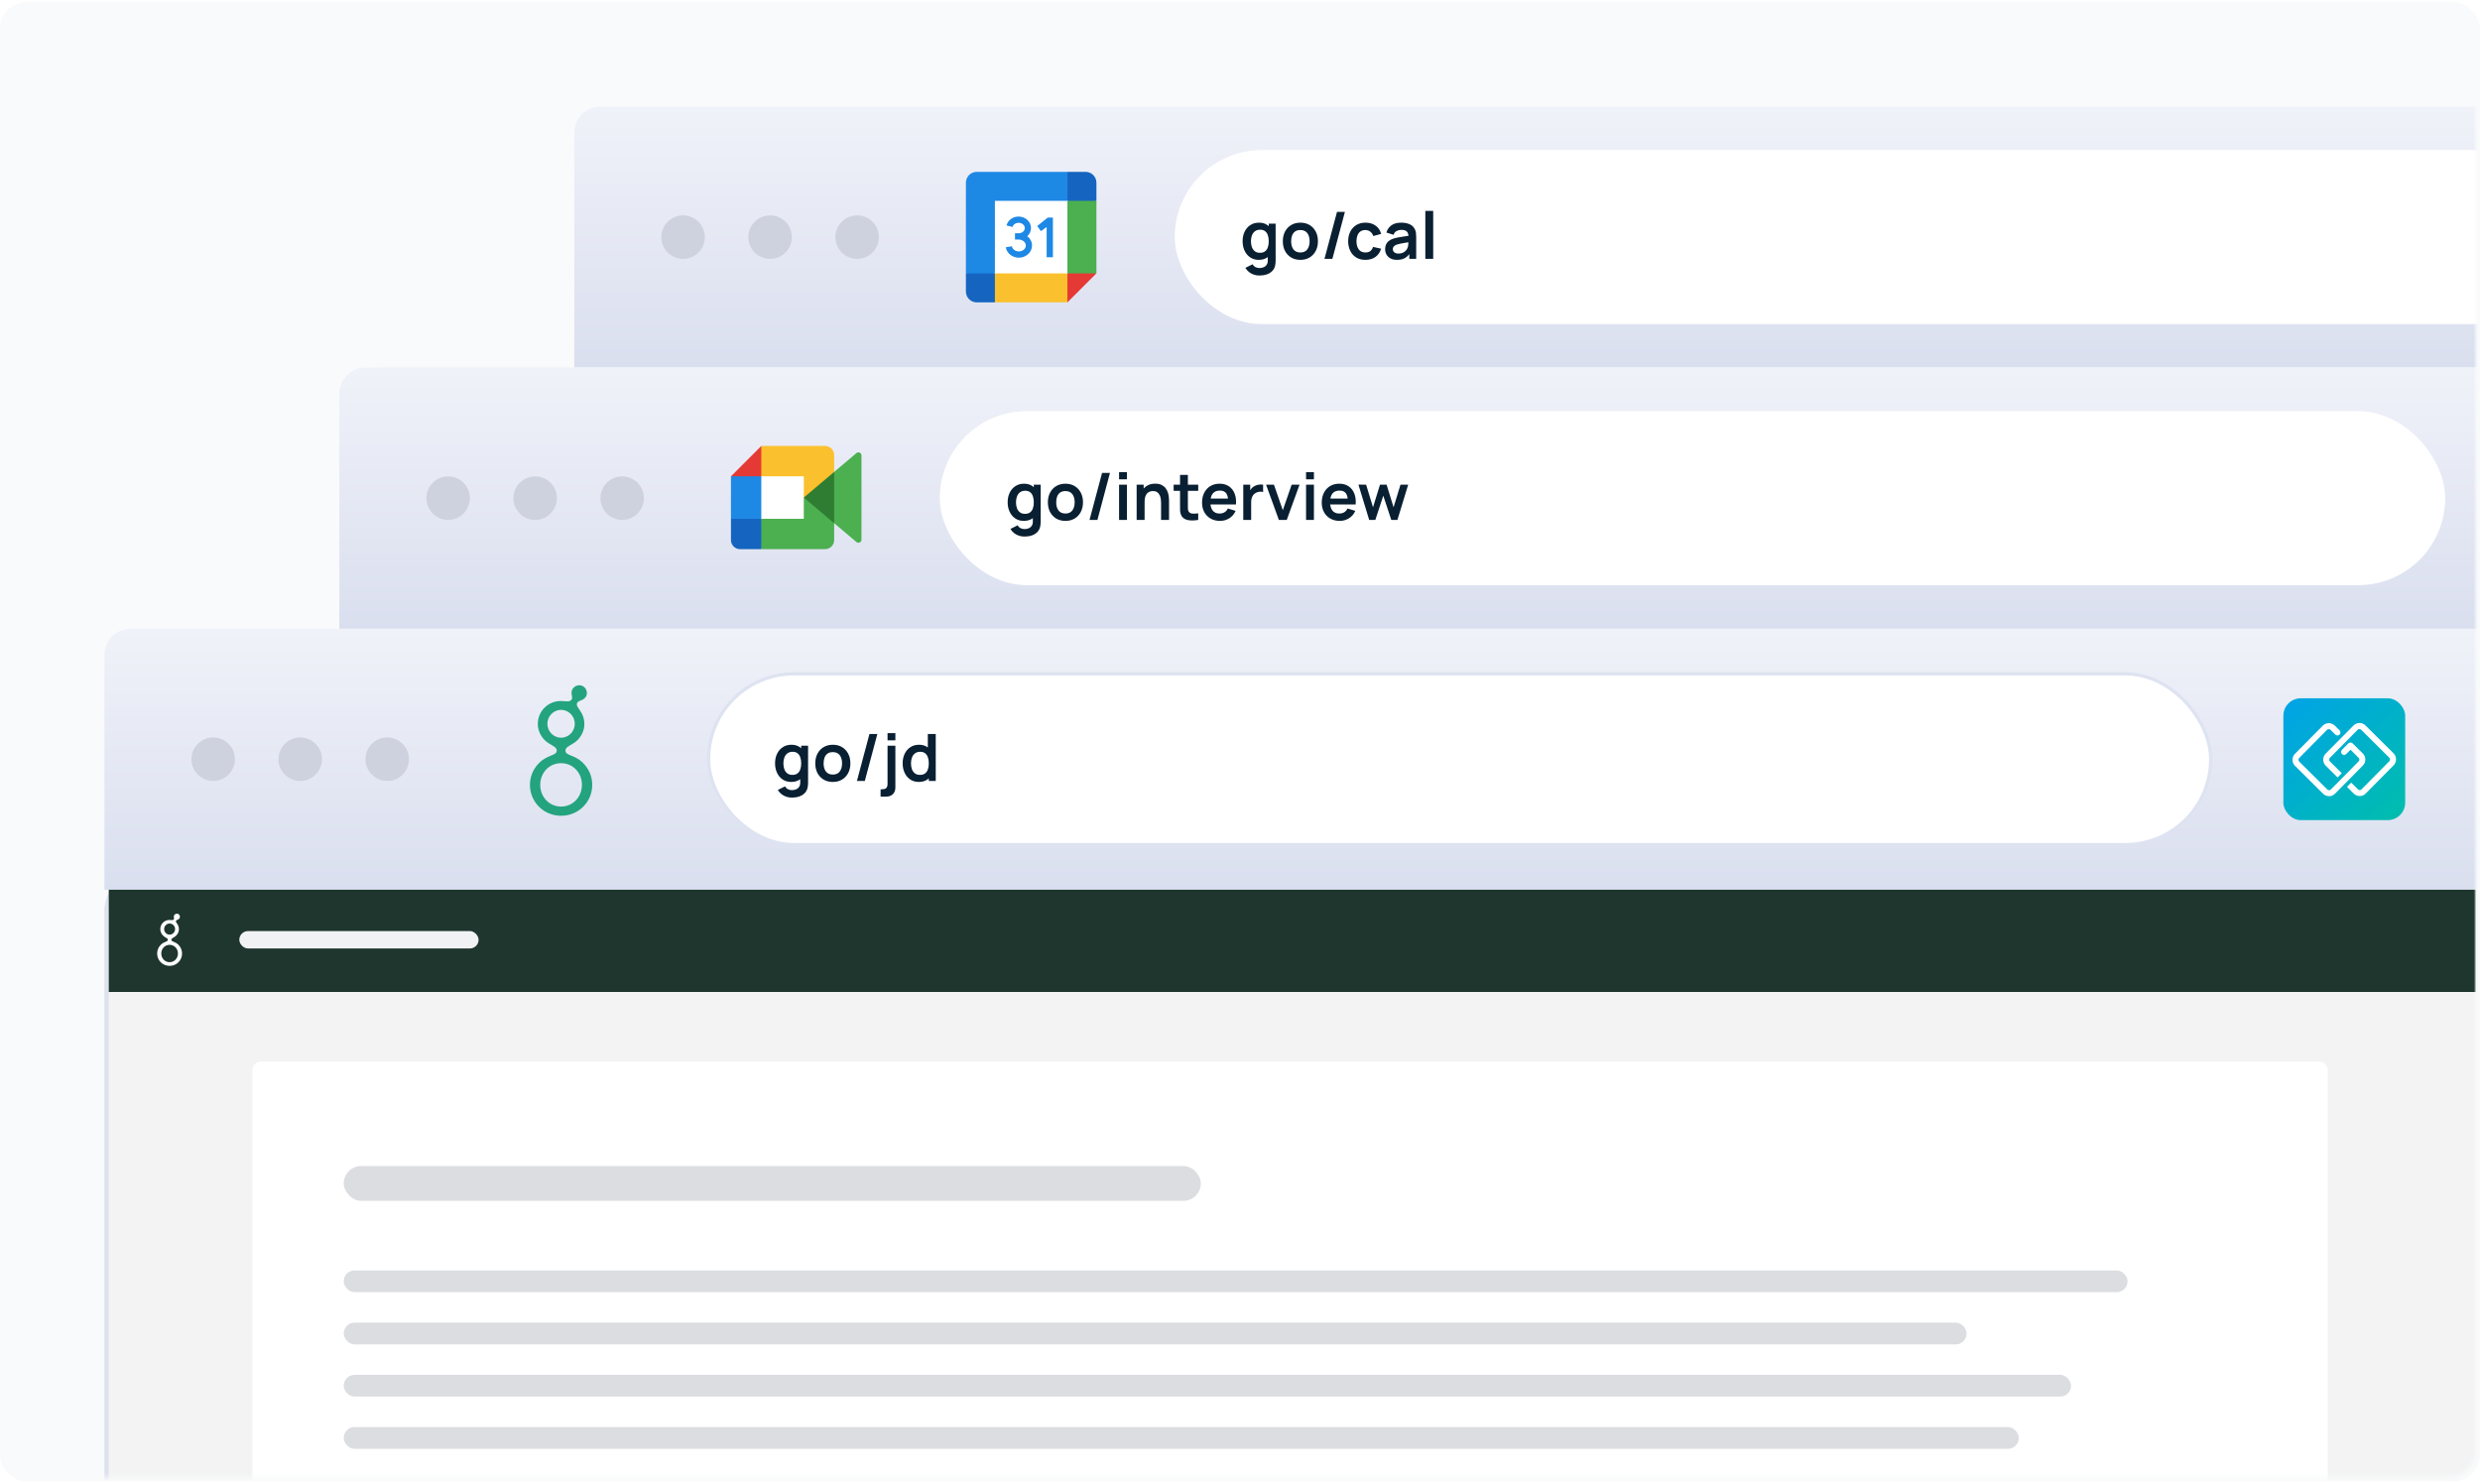 <svg width="570" height="341" viewBox="0 0 570 341" fill="none" xmlns="http://www.w3.org/2000/svg">
<rect y="0.5" width="570" height="340" rx="6" fill="#F9FAFB"/>
<mask id="mask0" mask-type="alpha" maskUnits="userSpaceOnUse" x="0" y="0" width="569" height="340">
<rect y="0.5" width="569" height="339" rx="6" fill="url(#paint0_linear)"/>
</mask>
<g mask="url(#mask0)">
<path d="M132 34.5C132 28.977 136.477 24.5 142 24.5H692C697.523 24.5 702 28.977 702 34.5V464.5H132V34.5Z" fill="#F9FAFB"/>
<path d="M132 30.5C132 27.186 134.686 24.5 138 24.5H696C699.314 24.5 702 27.186 702 30.5V84.5H132V30.5Z" fill="url(#paint1_linear)"/>
<rect x="270" y="34.5" width="354" height="40" rx="20" fill="white"/>
<path d="M289.455 63.325C289.005 63.325 288.573 63.255 288.158 63.115C287.748 62.975 287.378 62.773 287.048 62.508C286.718 62.248 286.448 61.932 286.238 61.562L287.903 60.737C288.058 61.032 288.275 61.25 288.555 61.39C288.84 61.535 289.143 61.608 289.463 61.608C289.838 61.608 290.173 61.54 290.468 61.405C290.763 61.275 290.99 61.08 291.15 60.82C291.315 60.565 291.393 60.245 291.383 59.86V57.557H291.608V51.4H293.19V59.89C293.19 60.095 293.18 60.29 293.16 60.475C293.145 60.665 293.118 60.85 293.078 61.03C292.958 61.555 292.728 61.985 292.388 62.32C292.048 62.66 291.625 62.913 291.12 63.078C290.62 63.242 290.065 63.325 289.455 63.325ZM289.298 59.725C288.553 59.725 287.903 59.538 287.348 59.163C286.793 58.788 286.363 58.278 286.058 57.633C285.753 56.987 285.6 56.26 285.6 55.45C285.6 54.63 285.753 53.9 286.058 53.26C286.368 52.615 286.805 52.108 287.37 51.737C287.935 51.362 288.6 51.175 289.365 51.175C290.135 51.175 290.78 51.362 291.3 51.737C291.825 52.108 292.223 52.615 292.493 53.26C292.763 53.905 292.898 54.635 292.898 55.45C292.898 56.255 292.763 56.983 292.493 57.633C292.223 58.278 291.82 58.788 291.285 59.163C290.75 59.538 290.088 59.725 289.298 59.725ZM289.575 58.105C290.06 58.105 290.45 57.995 290.745 57.775C291.045 57.55 291.263 57.237 291.398 56.837C291.538 56.438 291.608 55.975 291.608 55.45C291.608 54.92 291.538 54.458 291.398 54.062C291.263 53.663 291.05 53.352 290.76 53.133C290.47 52.907 290.095 52.795 289.635 52.795C289.15 52.795 288.75 52.915 288.435 53.155C288.12 53.39 287.888 53.71 287.738 54.115C287.588 54.515 287.513 54.96 287.513 55.45C287.513 55.945 287.585 56.395 287.73 56.8C287.88 57.2 288.108 57.517 288.413 57.752C288.718 57.987 289.105 58.105 289.575 58.105ZM298.871 59.725C298.061 59.725 297.353 59.542 296.748 59.178C296.143 58.812 295.673 58.31 295.338 57.67C295.008 57.025 294.843 56.285 294.843 55.45C294.843 54.6 295.013 53.855 295.353 53.215C295.693 52.575 296.166 52.075 296.771 51.715C297.376 51.355 298.076 51.175 298.871 51.175C299.686 51.175 300.396 51.358 301.001 51.722C301.606 52.087 302.076 52.593 302.411 53.237C302.746 53.877 302.913 54.615 302.913 55.45C302.913 56.29 302.743 57.032 302.403 57.678C302.068 58.318 301.598 58.82 300.993 59.185C300.388 59.545 299.681 59.725 298.871 59.725ZM298.871 58.03C299.591 58.03 300.126 57.79 300.476 57.31C300.826 56.83 301.001 56.21 301.001 55.45C301.001 54.665 300.823 54.04 300.468 53.575C300.113 53.105 299.581 52.87 298.871 52.87C298.386 52.87 297.986 52.98 297.671 53.2C297.361 53.415 297.131 53.718 296.981 54.108C296.831 54.492 296.756 54.94 296.756 55.45C296.756 56.235 296.933 56.862 297.288 57.333C297.648 57.797 298.176 58.03 298.871 58.03ZM307.296 48.7L304.416 59.5H306.231L309.111 48.7H307.296ZM313.825 59.725C312.99 59.725 312.278 59.54 311.688 59.17C311.098 58.795 310.645 58.285 310.33 57.64C310.02 56.995 309.863 56.265 309.858 55.45C309.863 54.62 310.025 53.885 310.345 53.245C310.67 52.6 311.13 52.095 311.725 51.73C312.32 51.36 313.028 51.175 313.848 51.175C314.768 51.175 315.545 51.407 316.18 51.873C316.82 52.333 317.238 52.962 317.433 53.763L315.633 54.25C315.493 53.815 315.26 53.477 314.935 53.237C314.61 52.992 314.24 52.87 313.825 52.87C313.355 52.87 312.968 52.983 312.663 53.208C312.358 53.428 312.133 53.733 311.988 54.123C311.843 54.513 311.77 54.955 311.77 55.45C311.77 56.22 311.943 56.843 312.288 57.318C312.633 57.792 313.145 58.03 313.825 58.03C314.305 58.03 314.683 57.92 314.958 57.7C315.238 57.48 315.448 57.163 315.588 56.748L317.433 57.16C317.183 57.985 316.745 58.62 316.12 59.065C315.495 59.505 314.73 59.725 313.825 59.725ZM321.069 59.725C320.484 59.725 319.989 59.615 319.584 59.395C319.179 59.17 318.871 58.873 318.661 58.502C318.456 58.133 318.354 57.725 318.354 57.28C318.354 56.89 318.419 56.54 318.549 56.23C318.679 55.915 318.879 55.645 319.149 55.42C319.419 55.19 319.769 55.002 320.199 54.858C320.524 54.752 320.904 54.657 321.339 54.572C321.779 54.487 322.254 54.41 322.764 54.34C323.279 54.265 323.816 54.185 324.376 54.1L323.731 54.468C323.736 53.907 323.611 53.495 323.356 53.23C323.101 52.965 322.671 52.833 322.066 52.833C321.701 52.833 321.349 52.917 321.009 53.087C320.669 53.258 320.431 53.55 320.296 53.965L318.646 53.447C318.846 52.763 319.226 52.212 319.786 51.797C320.351 51.383 321.111 51.175 322.066 51.175C322.786 51.175 323.419 51.292 323.964 51.528C324.514 51.763 324.921 52.148 325.186 52.682C325.331 52.968 325.419 53.26 325.449 53.56C325.479 53.855 325.494 54.178 325.494 54.528V59.5H323.911V57.745L324.174 58.03C323.809 58.615 323.381 59.045 322.891 59.32C322.406 59.59 321.799 59.725 321.069 59.725ZM321.429 58.285C321.839 58.285 322.189 58.212 322.479 58.068C322.769 57.922 322.999 57.745 323.169 57.535C323.344 57.325 323.461 57.127 323.521 56.943C323.616 56.712 323.669 56.45 323.679 56.155C323.694 55.855 323.701 55.612 323.701 55.428L324.256 55.593C323.711 55.678 323.244 55.752 322.854 55.818C322.464 55.883 322.129 55.945 321.849 56.005C321.569 56.06 321.321 56.123 321.106 56.193C320.896 56.267 320.719 56.355 320.574 56.455C320.429 56.555 320.316 56.67 320.236 56.8C320.161 56.93 320.124 57.083 320.124 57.258C320.124 57.458 320.174 57.635 320.274 57.79C320.374 57.94 320.519 58.06 320.709 58.15C320.904 58.24 321.144 58.285 321.429 58.285ZM327.596 59.5V48.475H329.404V59.5H327.596Z" fill="#091F32"/>
<g clip-path="url(#clip0)">
<path d="M246.167 45.334H227.834V63.667H246.167V45.334Z" fill="white"/>
<path d="M238.4 51.934L239.24 53.134L240.56 52.174V59.134H242V50.014H240.8L238.4 51.934Z" fill="#1E88E5"/>
<path d="M236.119 54.288C236.639 53.809 236.963 53.146 236.963 52.413C236.963 50.958 235.685 49.773 234.115 49.773C232.78 49.773 231.639 50.614 231.34 51.818L232.721 52.168C232.859 51.615 233.444 51.213 234.115 51.213C234.9 51.213 235.539 51.752 235.539 52.413C235.539 53.075 234.9 53.613 234.115 53.613H233.284V55.053H234.115C235.016 55.053 235.776 55.679 235.776 56.42C235.776 57.173 235.054 57.787 234.167 57.787C233.365 57.787 232.68 57.278 232.572 56.605L231.166 56.835C231.384 58.198 232.674 59.227 234.166 59.227C235.839 59.227 237.199 57.968 237.199 56.42C237.199 55.568 236.779 54.803 236.119 54.288Z" fill="#1E88E5"/>
<path d="M245.334 69.501H228.667L227.834 66.167L228.667 62.834H245.334L246.167 66.167L245.334 69.501Z" fill="#FBC02D"/>
<path d="M248.667 63.667L252.001 62.834V46.167L248.667 45.334L245.334 46.167V62.834L248.667 63.667Z" fill="#4CAF50"/>
<path d="M245.333 46.167L246.167 42.833L245.333 39.5H224.5C223.119 39.5 222 40.619 222 42V62.833L225.333 63.667L228.667 62.833V46.167H245.333Z" fill="#1E88E5"/>
<path d="M245.334 62.834V69.501L252.001 62.834H245.334Z" fill="#E53935"/>
<path d="M249.501 39.5H245.334V46.167H252.001V42C252.001 40.619 250.881 39.5 249.501 39.5Z" fill="#1565C0"/>
<path d="M224.5 69.501H228.667V62.834H222V67.001C222 68.382 223.119 69.501 224.5 69.501Z" fill="#1565C0"/>
</g>
<circle cx="197" cy="54.5" r="5" fill="#CED2DF"/>
<circle cx="177" cy="54.5" r="5" fill="#CED2DF"/>
<circle cx="157" cy="54.5" r="5" fill="#CED2DF"/>
<path d="M78 94.5C78 88.977 82.477 84.5 88 84.5H638C643.523 84.5 648 88.977 648 94.5V524.5H78V94.5Z" fill="#F1F2F4"/>
<path d="M78 90.5C78 87.186 80.686 84.5 84 84.5H642C645.314 84.5 648 87.186 648 90.5V144.5H78V90.5Z" fill="url(#paint2_linear)"/>
<rect x="216" y="94.5" width="346" height="40" rx="20" fill="white"/>
<path d="M235.455 123.325C235.005 123.325 234.573 123.255 234.158 123.115C233.748 122.975 233.378 122.773 233.048 122.508C232.718 122.248 232.448 121.933 232.238 121.563L233.903 120.738C234.058 121.033 234.275 121.25 234.555 121.39C234.84 121.535 235.143 121.608 235.463 121.608C235.838 121.608 236.173 121.54 236.468 121.405C236.763 121.275 236.99 121.08 237.15 120.82C237.315 120.565 237.393 120.245 237.383 119.86V117.557H237.608V111.4H239.19V119.89C239.19 120.095 239.18 120.29 239.16 120.475C239.145 120.665 239.118 120.85 239.078 121.03C238.958 121.555 238.728 121.985 238.388 122.32C238.048 122.66 237.625 122.913 237.12 123.078C236.62 123.243 236.065 123.325 235.455 123.325ZM235.298 119.725C234.553 119.725 233.903 119.538 233.348 119.162C232.793 118.787 232.363 118.277 232.058 117.632C231.753 116.987 231.6 116.26 231.6 115.45C231.6 114.63 231.753 113.9 232.058 113.26C232.368 112.615 232.805 112.107 233.37 111.737C233.935 111.362 234.6 111.175 235.365 111.175C236.135 111.175 236.78 111.362 237.3 111.737C237.825 112.107 238.223 112.615 238.493 113.26C238.763 113.905 238.898 114.635 238.898 115.45C238.898 116.255 238.763 116.982 238.493 117.632C238.223 118.277 237.82 118.787 237.285 119.162C236.75 119.538 236.088 119.725 235.298 119.725ZM235.575 118.105C236.06 118.105 236.45 117.995 236.745 117.775C237.045 117.55 237.263 117.237 237.398 116.837C237.538 116.437 237.608 115.975 237.608 115.45C237.608 114.92 237.538 114.457 237.398 114.062C237.263 113.662 237.05 113.352 236.76 113.132C236.47 112.907 236.095 112.795 235.635 112.795C235.15 112.795 234.75 112.915 234.435 113.155C234.12 113.39 233.888 113.71 233.738 114.115C233.588 114.515 233.513 114.96 233.513 115.45C233.513 115.945 233.585 116.395 233.73 116.8C233.88 117.2 234.108 117.517 234.413 117.752C234.718 117.987 235.105 118.105 235.575 118.105ZM244.871 119.725C244.061 119.725 243.353 119.543 242.748 119.177C242.143 118.812 241.673 118.31 241.338 117.67C241.008 117.025 240.843 116.285 240.843 115.45C240.843 114.6 241.013 113.855 241.353 113.215C241.693 112.575 242.166 112.075 242.771 111.715C243.376 111.355 244.076 111.175 244.871 111.175C245.686 111.175 246.396 111.357 247.001 111.722C247.606 112.087 248.076 112.592 248.411 113.237C248.746 113.877 248.913 114.615 248.913 115.45C248.913 116.29 248.743 117.032 248.403 117.677C248.068 118.317 247.598 118.82 246.993 119.185C246.388 119.545 245.681 119.725 244.871 119.725ZM244.871 118.03C245.591 118.03 246.126 117.79 246.476 117.31C246.826 116.83 247.001 116.21 247.001 115.45C247.001 114.665 246.823 114.04 246.468 113.575C246.113 113.105 245.581 112.87 244.871 112.87C244.386 112.87 243.986 112.98 243.671 113.2C243.361 113.415 243.131 113.717 242.981 114.107C242.831 114.492 242.756 114.94 242.756 115.45C242.756 116.235 242.933 116.862 243.288 117.332C243.648 117.797 244.176 118.03 244.871 118.03ZM253.296 108.7L250.416 119.5H252.231L255.111 108.7H253.296ZM257.205 110.17V108.512H259.012V110.17H257.205ZM257.205 119.5V111.4H259.012V119.5H257.205ZM266.861 119.5V115.6C266.861 115.345 266.844 115.062 266.809 114.752C266.774 114.442 266.691 114.145 266.561 113.86C266.436 113.57 266.246 113.332 265.991 113.147C265.741 112.962 265.401 112.87 264.971 112.87C264.741 112.87 264.514 112.907 264.289 112.982C264.064 113.057 263.859 113.187 263.674 113.372C263.494 113.552 263.349 113.802 263.239 114.122C263.129 114.437 263.074 114.842 263.074 115.337L262.001 114.88C262.001 114.19 262.134 113.565 262.399 113.005C262.669 112.445 263.064 112 263.584 111.67C264.104 111.335 264.744 111.167 265.504 111.167C266.104 111.167 266.599 111.267 266.989 111.467C267.379 111.667 267.689 111.922 267.919 112.232C268.149 112.542 268.319 112.872 268.429 113.222C268.539 113.572 268.609 113.905 268.639 114.22C268.674 114.53 268.691 114.782 268.691 114.977V119.5H266.861ZM261.244 119.5V111.4H262.856V113.912H263.074V119.5H261.244ZM275.396 119.5C274.861 119.6 274.336 119.643 273.821 119.628C273.311 119.618 272.854 119.525 272.449 119.35C272.044 119.17 271.736 118.887 271.526 118.502C271.341 118.152 271.244 117.795 271.234 117.43C271.224 117.065 271.219 116.652 271.219 116.192V109.15H273.019V116.087C273.019 116.412 273.021 116.697 273.026 116.942C273.036 117.187 273.089 117.387 273.184 117.542C273.364 117.842 273.651 118.01 274.046 118.045C274.441 118.08 274.891 118.06 275.396 117.985V119.5ZM269.749 112.817V111.4H275.396V112.817H269.749ZM280.41 119.725C279.59 119.725 278.87 119.548 278.25 119.192C277.63 118.837 277.145 118.345 276.795 117.715C276.45 117.085 276.278 116.36 276.278 115.54C276.278 114.655 276.448 113.887 276.788 113.237C277.128 112.582 277.6 112.075 278.205 111.715C278.81 111.355 279.51 111.175 280.305 111.175C281.145 111.175 281.858 111.372 282.443 111.767C283.033 112.157 283.47 112.71 283.755 113.425C284.04 114.14 284.148 114.982 284.078 115.952H282.285V115.292C282.28 114.412 282.125 113.77 281.82 113.365C281.515 112.96 281.035 112.757 280.38 112.757C279.64 112.757 279.09 112.987 278.73 113.447C278.37 113.902 278.19 114.57 278.19 115.45C278.19 116.27 278.37 116.905 278.73 117.355C279.09 117.805 279.615 118.03 280.305 118.03C280.75 118.03 281.133 117.932 281.453 117.737C281.778 117.537 282.028 117.25 282.203 116.875L283.988 117.415C283.678 118.145 283.198 118.712 282.548 119.117C281.903 119.522 281.19 119.725 280.41 119.725ZM277.62 115.952V114.587H283.193V115.952H277.62ZM285.751 119.5V111.4H287.349V113.372L287.154 113.117C287.254 112.847 287.386 112.602 287.551 112.382C287.721 112.157 287.924 111.972 288.159 111.827C288.359 111.692 288.579 111.587 288.819 111.512C289.064 111.432 289.314 111.385 289.569 111.37C289.824 111.35 290.071 111.36 290.311 111.4V113.087C290.071 113.017 289.794 112.995 289.479 113.02C289.169 113.045 288.889 113.132 288.639 113.282C288.389 113.417 288.184 113.59 288.024 113.8C287.869 114.01 287.754 114.25 287.679 114.52C287.604 114.785 287.566 115.072 287.566 115.382V119.5H285.751ZM293.932 119.5L290.992 111.4H292.8L294.84 117.272L296.872 111.4H298.687L295.747 119.5H293.932ZM300.183 110.17V108.512H301.991V110.17H300.183ZM300.183 119.5V111.4H301.991V119.5H300.183ZM307.92 119.725C307.1 119.725 306.38 119.548 305.76 119.192C305.14 118.837 304.655 118.345 304.305 117.715C303.96 117.085 303.788 116.36 303.788 115.54C303.788 114.655 303.958 113.887 304.298 113.237C304.638 112.582 305.11 112.075 305.715 111.715C306.32 111.355 307.02 111.175 307.815 111.175C308.655 111.175 309.368 111.372 309.953 111.767C310.543 112.157 310.98 112.71 311.265 113.425C311.55 114.14 311.658 114.982 311.588 115.952H309.795V115.292C309.79 114.412 309.635 113.77 309.33 113.365C309.025 112.96 308.545 112.757 307.89 112.757C307.15 112.757 306.6 112.987 306.24 113.447C305.88 113.902 305.7 114.57 305.7 115.45C305.7 116.27 305.88 116.905 306.24 117.355C306.6 117.805 307.125 118.03 307.815 118.03C308.26 118.03 308.643 117.932 308.963 117.737C309.288 117.537 309.538 117.25 309.713 116.875L311.498 117.415C311.188 118.145 310.708 118.712 310.058 119.117C309.413 119.522 308.7 119.725 307.92 119.725ZM305.13 115.952V114.587H310.703V115.952H305.13ZM314.693 119.5L312.218 111.385L313.988 111.4L315.57 116.597L317.175 111.4H318.698L320.295 116.597L321.885 111.4H323.655L321.18 119.5H319.77L317.933 113.927L316.103 119.5H314.693Z" fill="#091F32"/>
<g clip-path="url(#clip1)">
<path d="M174.279 108.779V119.941H185.442V108.779H174.279Z" fill="white"/>
<path d="M168 109.477V119.244L171.488 119.942L174.977 119.244V109.477L171.488 108.779L168 109.477Z" fill="#1E88E5"/>
<path d="M191.721 114.36V124.127C191.721 125.283 190.784 126.22 189.628 126.22H174.977L174.279 122.732L174.977 119.244H184.744V114.36L188.233 113.662L191.721 114.36Z" fill="#4CAF50"/>
<path d="M191.721 104.593V114.36H184.744V109.477H174.977L174.279 105.988L174.977 102.5H189.628C190.784 102.5 191.721 103.437 191.721 104.593Z" fill="#FBC02D"/>
<path d="M174.977 119.244V126.221H170.093C168.937 126.221 168 125.284 168 124.128V119.244H174.977Z" fill="#1565C0"/>
<path d="M174.977 102.5V109.477H168L174.977 102.5Z" fill="#E53935"/>
<path d="M192.419 114.36L191.721 120.256L184.744 114.36L191.721 108.465L192.419 114.36Z" fill="#2E7D32"/>
<path d="M198 104.669V124.051C198 124.637 197.316 124.965 196.863 124.595L191.721 120.255V108.465L196.863 104.125C197.316 103.755 198 104.083 198 104.669Z" fill="#4CAF50"/>
</g>
<circle cx="143" cy="114.5" r="5" fill="#CED2DF"/>
<circle cx="123" cy="114.5" r="5" fill="#CED2DF"/>
<circle cx="103" cy="114.5" r="5" fill="#CED2DF"/>
<g filter="url(#filter0_d)">
<rect x="24" y="195.5" width="570" height="324" rx="10" fill="#F3F3F3"/>
<rect x="24.5" y="196" width="569" height="323" rx="9.5" stroke="#DDE1F0"/>
</g>
<path d="M58 246C58 244.895 58.895 244 60 244H533C534.105 244 535 244.895 535 246V502H58V246Z" fill="white"/>
<rect x="79" y="268" width="197" height="8" rx="4" fill="#DBDDE1"/>
<rect x="79" y="292" width="410" height="5" rx="2.5" fill="#DBDDE1"/>
<rect x="79" y="304" width="373" height="5" rx="2.5" fill="#DBDDE1"/>
<rect x="79" y="316" width="397" height="5" rx="2.5" fill="#DBDDE1"/>
<rect x="79" y="328" width="385" height="5" rx="2.5" fill="#DBDDE1"/>
<rect x="25" y="204" width="544" height="24" fill="#1E362D"/>
<rect x="55" y="214" width="55" height="4" rx="2" fill="#F1F2F4"/>
<path d="M41.122 213.565C41.122 214.145 40.877 214.657 40.476 215.058C40.03 215.504 39.384 215.616 39.384 215.994C39.384 216.507 40.208 216.351 40.999 217.142C41.523 217.666 41.846 218.357 41.846 219.159C41.846 220.741 40.576 222 38.983 222C37.389 222 36.119 220.741 36.119 219.16C36.119 218.357 36.442 217.666 36.966 217.142C37.757 216.351 38.581 216.507 38.581 215.994C38.581 215.616 37.935 215.504 37.49 215.058C37.089 214.657 36.843 214.145 36.843 213.543C36.843 212.384 37.79 211.448 38.949 211.448C39.172 211.448 39.373 211.482 39.54 211.482C39.841 211.482 39.997 211.348 39.997 211.136C39.997 211.014 39.941 210.858 39.941 210.691C39.941 210.312 40.264 210 40.654 210C41.044 210 41.356 210.323 41.356 210.713C41.356 211.125 41.033 211.315 40.788 211.404C40.587 211.471 40.431 211.56 40.431 211.76C40.431 212.139 41.122 212.507 41.122 213.565ZM40.899 219.16C40.899 218.057 40.086 217.165 38.983 217.165C37.88 217.165 37.066 218.057 37.066 219.16C37.066 220.252 37.88 221.154 38.983 221.154C40.086 221.154 40.899 220.251 40.899 219.16ZM40.242 213.543C40.242 212.841 39.673 212.262 38.983 212.262C38.292 212.262 37.724 212.841 37.724 213.543C37.724 214.245 38.292 214.825 38.983 214.825C39.673 214.825 40.242 214.245 40.242 213.543Z" fill="white"/>
<path d="M24 150.5C24 147.186 26.686 144.5 30 144.5H588C591.314 144.5 594 147.186 594 150.5V204.5H24V150.5Z" fill="url(#paint3_linear)"/>
<rect x="162.859" y="154.875" width="345.25" height="39.25" rx="19.625" fill="white" stroke="#DEE3F1" stroke-width="0.75"/>
<path d="M181.994 183.325C181.544 183.325 181.112 183.255 180.697 183.115C180.287 182.975 179.917 182.773 179.587 182.508C179.257 182.248 178.987 181.933 178.777 181.563L180.442 180.738C180.597 181.033 180.814 181.25 181.094 181.39C181.379 181.535 181.682 181.608 182.002 181.608C182.377 181.608 182.712 181.54 183.007 181.405C183.302 181.275 183.529 181.08 183.689 180.82C183.854 180.565 183.932 180.245 183.922 179.86V177.557H184.147V171.4H185.729V179.89C185.729 180.095 185.719 180.29 185.699 180.475C185.684 180.665 185.657 180.85 185.617 181.03C185.497 181.555 185.267 181.985 184.927 182.32C184.587 182.66 184.164 182.913 183.659 183.078C183.159 183.243 182.604 183.325 181.994 183.325ZM181.837 179.725C181.092 179.725 180.442 179.538 179.887 179.162C179.332 178.787 178.902 178.277 178.597 177.632C178.292 176.987 178.139 176.26 178.139 175.45C178.139 174.63 178.292 173.9 178.597 173.26C178.907 172.615 179.344 172.107 179.909 171.737C180.474 171.362 181.139 171.175 181.904 171.175C182.674 171.175 183.319 171.362 183.839 171.737C184.364 172.107 184.762 172.615 185.032 173.26C185.302 173.905 185.437 174.635 185.437 175.45C185.437 176.255 185.302 176.982 185.032 177.632C184.762 178.277 184.359 178.787 183.824 179.162C183.289 179.538 182.627 179.725 181.837 179.725ZM182.114 178.105C182.599 178.105 182.989 177.995 183.284 177.775C183.584 177.55 183.802 177.237 183.937 176.837C184.077 176.437 184.147 175.975 184.147 175.45C184.147 174.92 184.077 174.457 183.937 174.062C183.802 173.662 183.589 173.352 183.299 173.132C183.009 172.907 182.634 172.795 182.174 172.795C181.689 172.795 181.289 172.915 180.974 173.155C180.659 173.39 180.427 173.71 180.277 174.115C180.127 174.515 180.052 174.96 180.052 175.45C180.052 175.945 180.124 176.395 180.269 176.8C180.419 177.2 180.647 177.517 180.952 177.752C181.257 177.987 181.644 178.105 182.114 178.105ZM191.41 179.725C190.6 179.725 189.892 179.543 189.287 179.177C188.682 178.812 188.212 178.31 187.877 177.67C187.547 177.025 187.382 176.285 187.382 175.45C187.382 174.6 187.552 173.855 187.892 173.215C188.232 172.575 188.705 172.075 189.31 171.715C189.915 171.355 190.615 171.175 191.41 171.175C192.225 171.175 192.935 171.357 193.54 171.722C194.145 172.087 194.615 172.592 194.95 173.237C195.285 173.877 195.452 174.615 195.452 175.45C195.452 176.29 195.282 177.032 194.942 177.677C194.607 178.317 194.137 178.82 193.532 179.185C192.927 179.545 192.22 179.725 191.41 179.725ZM191.41 178.03C192.13 178.03 192.665 177.79 193.015 177.31C193.365 176.83 193.54 176.21 193.54 175.45C193.54 174.665 193.362 174.04 193.007 173.575C192.652 173.105 192.12 172.87 191.41 172.87C190.925 172.87 190.525 172.98 190.21 173.2C189.9 173.415 189.67 173.717 189.52 174.107C189.37 174.492 189.295 174.94 189.295 175.45C189.295 176.235 189.472 176.862 189.827 177.332C190.187 177.797 190.715 178.03 191.41 178.03ZM199.835 168.7L196.955 179.5H198.77L201.65 168.7H199.835ZM202.394 183.1V181.405H202.776C203.216 181.405 203.529 181.303 203.714 181.098C203.899 180.893 203.991 180.59 203.991 180.19V171.4H205.791V181C205.791 181.655 205.599 182.168 205.214 182.538C204.834 182.913 204.304 183.1 203.624 183.1H202.394ZM203.991 170.17V168.512H205.791V170.17H203.991ZM211.163 179.725C210.418 179.725 209.768 179.538 209.213 179.162C208.658 178.787 208.228 178.277 207.923 177.632C207.618 176.987 207.465 176.26 207.465 175.45C207.465 174.63 207.618 173.9 207.923 173.26C208.233 172.615 208.67 172.107 209.235 171.737C209.8 171.362 210.465 171.175 211.23 171.175C212 171.175 212.645 171.362 213.165 171.737C213.69 172.107 214.088 172.615 214.358 173.26C214.628 173.905 214.763 174.635 214.763 175.45C214.763 176.255 214.628 176.982 214.358 177.632C214.088 178.277 213.685 178.787 213.15 179.162C212.615 179.538 211.953 179.725 211.163 179.725ZM211.44 178.105C211.925 178.105 212.315 177.995 212.61 177.775C212.91 177.55 213.128 177.237 213.263 176.837C213.403 176.437 213.473 175.975 213.473 175.45C213.473 174.92 213.403 174.457 213.263 174.062C213.128 173.662 212.915 173.352 212.625 173.132C212.335 172.907 211.96 172.795 211.5 172.795C211.015 172.795 210.615 172.915 210.3 173.155C209.985 173.39 209.753 173.71 209.603 174.115C209.453 174.515 209.378 174.96 209.378 175.45C209.378 175.945 209.45 176.395 209.595 176.8C209.745 177.2 209.973 177.517 210.278 177.752C210.583 177.987 210.97 178.105 211.44 178.105ZM213.473 179.5V173.815H213.248V168.7H215.07V179.5H213.473Z" fill="#091F32"/>
<g clip-path="url(#clip2)">
<path d="M134.308 166.414C134.308 167.862 133.695 169.143 132.692 170.146C131.578 171.26 129.962 171.539 129.962 172.486C129.962 173.767 132.024 173.377 134.001 175.355C135.311 176.664 136.118 178.391 136.118 180.397C136.118 184.352 132.943 187.5 128.96 187.5C124.976 187.5 121.801 184.352 121.801 180.4C121.801 178.391 122.609 176.664 123.918 175.355C125.895 173.377 127.957 173.767 127.957 172.486C127.957 171.539 126.341 171.26 125.227 170.146C124.224 169.143 123.611 167.862 123.611 166.358C123.611 163.461 125.979 161.121 128.876 161.121C129.433 161.121 129.934 161.205 130.352 161.205C131.104 161.205 131.494 160.87 131.494 160.341C131.494 160.035 131.355 159.645 131.355 159.227C131.355 158.28 132.163 157.5 133.138 157.5C134.113 157.5 134.893 158.308 134.893 159.283C134.893 160.313 134.085 160.787 133.472 161.01C132.971 161.177 132.581 161.4 132.581 161.901C132.581 162.848 134.308 163.767 134.308 166.414ZM133.751 180.4C133.751 177.642 131.717 175.414 128.96 175.414C126.202 175.414 124.168 177.642 124.168 180.4C124.168 183.13 126.202 185.386 128.96 185.386C131.717 185.386 133.751 183.127 133.751 180.4ZM132.107 166.358C132.107 164.603 130.687 163.155 128.96 163.155C127.233 163.155 125.812 164.603 125.812 166.358C125.812 168.113 127.233 169.561 128.96 169.561C130.687 169.561 132.107 168.113 132.107 166.358Z" fill="#23A47F"/>
</g>
<rect x="524.805" y="160.5" width="28" height="28" rx="4" fill="url(#paint4_linear)"/>
<path fill-rule="evenodd" clip-rule="evenodd" d="M542.367 182.963C541.867 182.963 541.367 182.781 540.985 182.399L539.43 180.854L540.394 179.881L541.949 181.426C542.176 181.654 542.549 181.654 542.767 181.426L549.158 174.963C549.267 174.854 549.321 174.708 549.321 174.554C549.321 174.399 549.258 174.254 549.149 174.145L542.694 167.736C542.476 167.517 542.094 167.517 541.876 167.736L535.494 174.19C535.385 174.299 535.33 174.445 535.33 174.599C535.33 174.754 535.394 174.899 535.503 175.008L538.23 177.717L537.267 178.69L534.54 175.981C534.167 175.617 533.967 175.126 533.967 174.599C533.967 174.072 534.167 173.581 534.53 173.217L540.921 166.754C541.285 166.381 541.776 166.181 542.294 166.172C542.812 166.172 543.303 166.372 543.676 166.736L550.13 173.145C550.503 173.508 550.703 173.999 550.703 174.526C550.703 175.054 550.503 175.545 550.14 175.908L543.749 182.372C543.367 182.772 542.867 182.963 542.367 182.963Z" fill="white"/>
<path fill-rule="evenodd" clip-rule="evenodd" d="M535.321 183C534.802 183 534.311 182.8 533.939 182.436L527.484 176.027C527.111 175.664 526.911 175.173 526.902 174.645C526.902 174.127 527.102 173.627 527.466 173.264L533.866 166.791C534.23 166.418 534.721 166.218 535.239 166.209C535.757 166.209 536.248 166.409 536.621 166.773L537.721 167.864C537.984 168.127 537.993 168.564 537.73 168.836C537.466 169.109 537.039 169.109 536.766 168.845L536.757 168.836L535.657 167.754C535.43 167.527 535.057 167.527 534.839 167.754L528.439 174.227C528.33 174.336 528.266 174.482 528.275 174.636C528.275 174.791 528.339 174.936 528.448 175.045L534.902 181.454C535.13 181.682 535.493 181.682 535.721 181.454L542.111 174.991C542.221 174.882 542.284 174.736 542.275 174.582C542.275 174.427 542.211 174.282 542.102 174.173L540.239 172.318L539.248 173.318C538.984 173.591 538.548 173.591 538.275 173.318C538.002 173.054 538.002 172.618 538.275 172.345L539.73 170.873C540.002 170.6 540.457 170.591 540.73 170.864L543.066 173.182C543.439 173.545 543.639 174.036 543.648 174.564C543.648 175.082 543.448 175.582 543.084 175.945L536.693 182.409C536.33 182.791 535.839 183 535.321 183Z" fill="white"/>
<ellipse cx="89" cy="174.5" rx="5" ry="5" fill="#CED2DF"/>
<ellipse cx="69" cy="174.5" rx="5" ry="5" fill="#CED2DF"/>
<ellipse cx="49" cy="174.5" rx="5" ry="5" fill="#CED2DF"/>
</g>
<defs>
<filter id="filter0_d" x="-1" y="174.5" width="620" height="374" filterUnits="userSpaceOnUse" color-interpolation-filters="sRGB">
<feFlood flood-opacity="0" result="BackgroundImageFix"/>
<feColorMatrix in="SourceAlpha" type="matrix" values="0 0 0 0 0 0 0 0 0 0 0 0 0 0 0 0 0 0 127 0" result="hardAlpha"/>
<feOffset dy="4"/>
<feGaussianBlur stdDeviation="12.5"/>
<feColorMatrix type="matrix" values="0 0 0 0 0.427 0 0 0 0 0.471 0 0 0 0 0.533 0 0 0 0.15 0"/>
<feBlend mode="normal" in2="BackgroundImageFix" result="effect1_dropShadow"/>
<feBlend mode="normal" in="SourceGraphic" in2="effect1_dropShadow" result="shape"/>
</filter>
<linearGradient id="paint0_linear" x1="0" y1="0.5" x2="298.121" y2="500.885" gradientUnits="userSpaceOnUse">
<stop stop-color="#00A3E7"/>
<stop offset="1" stop-color="#00BEAC"/>
</linearGradient>
<linearGradient id="paint1_linear" x1="417" y1="24.5" x2="417" y2="84.5" gradientUnits="userSpaceOnUse">
<stop stop-color="#F0F2F9"/>
<stop offset="1" stop-color="#DADFEF"/>
</linearGradient>
<linearGradient id="paint2_linear" x1="363" y1="84.5" x2="363" y2="144.5" gradientUnits="userSpaceOnUse">
<stop stop-color="#F0F2F9"/>
<stop offset="1" stop-color="#DADFEF"/>
</linearGradient>
<linearGradient id="paint3_linear" x1="309" y1="144.5" x2="309" y2="204.5" gradientUnits="userSpaceOnUse">
<stop stop-color="#F0F2F9"/>
<stop offset="1" stop-color="#DADFEF"/>
</linearGradient>
<linearGradient id="paint4_linear" x1="524.805" y1="160.5" x2="552.805" y2="188.5" gradientUnits="userSpaceOnUse">
<stop stop-color="#00A3E7"/>
<stop offset="1" stop-color="#00BEAC"/>
</linearGradient>
<clipPath id="clip0">
<rect width="30" height="30" fill="white" transform="translate(222 39.5)"/>
</clipPath>
<clipPath id="clip1">
<rect width="30" height="30" fill="white" transform="translate(168 99.5)"/>
</clipPath>
<clipPath id="clip2">
<rect width="30" height="30" fill="white" transform="translate(114 157.5)"/>
</clipPath>
</defs>
</svg>
